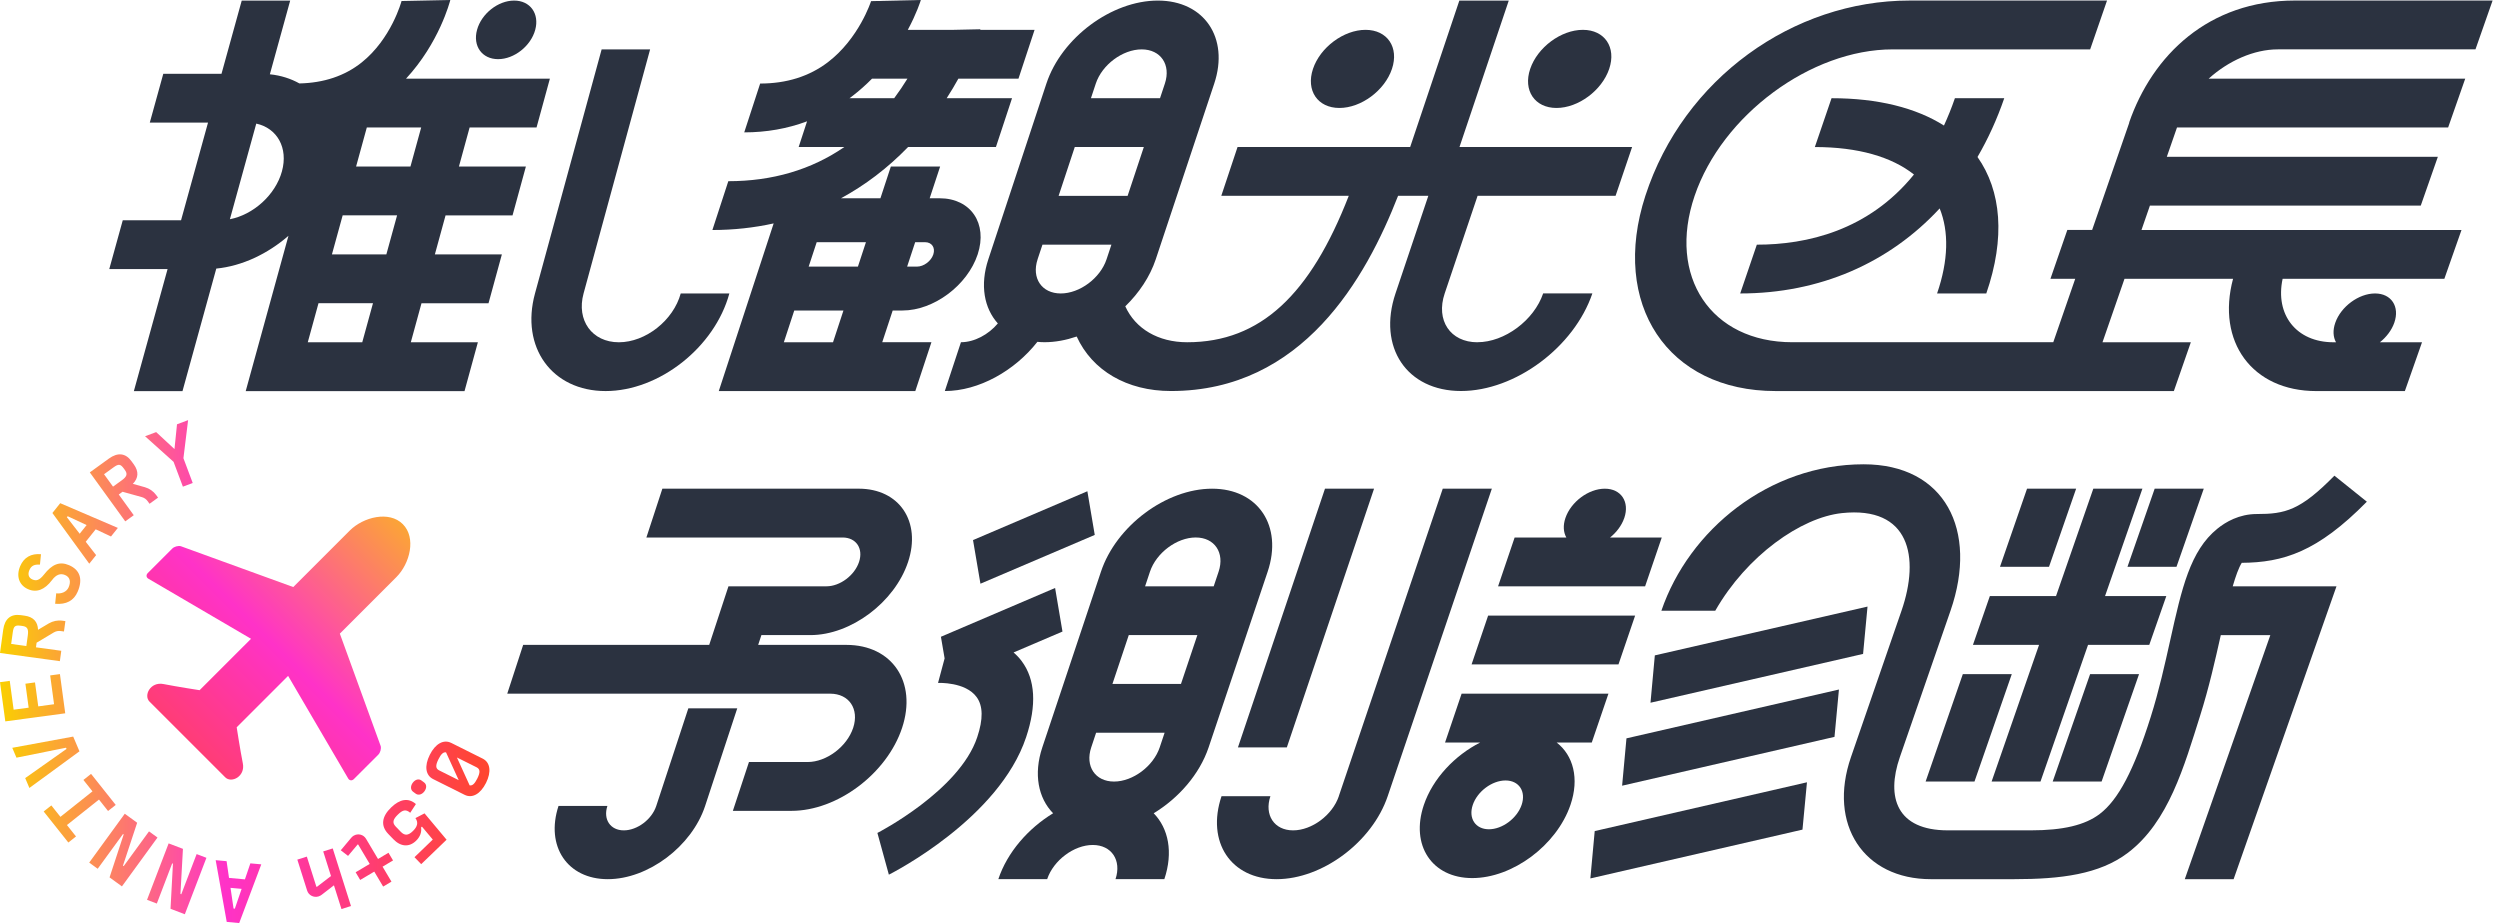<svg fill="none" height="48" viewBox="0 0 130 48" width="130" xmlns="http://www.w3.org/2000/svg" xmlns:xlink="http://www.w3.org/1999/xlink"><linearGradient id="a"><stop offset="0" stop-color="#facf00"/><stop offset=".46" stop-color="#ff32c8"/><stop offset="1" stop-color="#ff462d"/></linearGradient><linearGradient id="b" gradientUnits="userSpaceOnUse" x1="0" x2="25.451" xlink:href="#a" y1="34.924" y2="34.924"/><linearGradient id="c" gradientUnits="userSpaceOnUse" x1="0" x2="25.451" xlink:href="#a" y1="34.924" y2="34.924"/><linearGradient id="d" gradientUnits="userSpaceOnUse" x1=".001" x2="25.451" xlink:href="#a" y1="34.924" y2="34.924"/><linearGradient id="e" gradientUnits="userSpaceOnUse" x1="0" x2="25.451" xlink:href="#a" y1="34.923" y2="34.923"/><linearGradient id="f" gradientUnits="userSpaceOnUse" x1="-0" x2="25.451" xlink:href="#a" y1="34.924" y2="34.924"/><linearGradient id="g" gradientUnits="userSpaceOnUse" x1="0" x2="25.451" xlink:href="#a" y1="34.923" y2="34.923"/><linearGradient id="h" gradientUnits="userSpaceOnUse" x1=".001" x2="25.451" xlink:href="#a" y1="34.924" y2="34.924"/><linearGradient id="i" gradientUnits="userSpaceOnUse" x1="-0" x2="25.451" xlink:href="#a" y1="34.924" y2="34.924"/><linearGradient id="j" gradientUnits="userSpaceOnUse" x1="0" x2="25.451" xlink:href="#a" y1="34.924" y2="34.924"/><linearGradient id="k" gradientUnits="userSpaceOnUse" x1="-0" x2="25.451" xlink:href="#a" y1="34.923" y2="34.923"/><linearGradient id="l" gradientUnits="userSpaceOnUse" x1="0" x2="25.451" xlink:href="#a" y1="34.923" y2="34.923"/><linearGradient id="m" gradientUnits="userSpaceOnUse" x1="0" x2="25.451" xlink:href="#a" y1="34.924" y2="34.924"/><linearGradient id="n" gradientUnits="userSpaceOnUse" x1="0" x2="25.451" xlink:href="#a" y1="34.923" y2="34.923"/><linearGradient id="o" gradientUnits="userSpaceOnUse" x1="-0" x2="25.451" xlink:href="#a" y1="34.923" y2="34.923"/><linearGradient id="p" gradientUnits="userSpaceOnUse" x1="-0" x2="25.451" xlink:href="#a" y1="34.924" y2="34.924"/><linearGradient id="q" gradientUnits="userSpaceOnUse" x1=".001" x2="25.451" xlink:href="#a" y1="34.924" y2="34.924"/><linearGradient id="r" gradientUnits="userSpaceOnUse" x1="5.519" x2="23.378" y1="42.676" y2="24.815"><stop offset="0" stop-color="#ff462d"/><stop offset=".5" stop-color="#ff32c8"/><stop offset="1" stop-color="#facf00"/></linearGradient><g fill="#2b3240"><path d="m50.597 28.084.386 2.269 5.944-2.537-.384-2.271z"/><path d="m34.125 41.91c-.23.7-.987 1.269-1.687 1.269s-1.083-.569-.854-1.269h-2.542c-.687 2.099.462 3.807 2.562 3.807s4.371-1.708 5.062-3.807l1.671-5.076h-2.544l-1.668 5.076z"/><path d="m44.009 33.533h-4.584l.168-.508h2.547c2.107 0 4.386-1.708 5.081-3.807.695-2.099-.457-3.807-2.568-3.807h-10.21l-.831 2.539h10.203c.704 0 1.087.569.856 1.269-.231.7-.991 1.269-1.693 1.269h-5.098l-1.001 3.045h-9.674l-.828 2.538h16.794c.982 0 1.518.797 1.194 1.777-.324.979-1.387 1.777-2.368 1.777h-3.051l-.837 2.539h3.05c2.382 0 4.961-1.935 5.75-4.315.789-2.38-.512-4.315-2.898-4.315z"/><path d="m63.029 25.412c-2.393 0-4.986 1.935-5.779 4.315l-3.05 9.137c-.466 1.397-.208 2.638.561 3.426-1.297.789-2.382 2.029-2.848 3.426h2.539c.328-.979 1.392-1.777 2.371-1.777s1.51.797 1.183 1.777h2.539c.47-1.397.215-2.638-.554-3.426 1.299-.789 2.387-2.029 2.857-3.426l3.07-9.137c.799-2.38-.497-4.315-2.89-4.315zm-1.618 10.152h-3.564l.849-2.539h3.567zm-3.482 5.077c-.981 0-1.513-.798-1.185-1.777l.254-.762h3.562l-.255.762c-.329.979-1.395 1.777-2.375 1.777zm5.185-10.153h-3.569l.254-.762c.328-.979 1.395-1.777 2.379-1.777.984 0 1.518.797 1.19 1.777l-.255.762z"/><path d="m69.62 41.402c-.332.979-1.399 1.777-2.379 1.777s-1.509-.797-1.18-1.777h-2.542c-.8 2.38.484 4.315 2.864 4.315 2.38 0 4.972-1.935 5.777-4.315l5.416-15.991h-2.553l-5.406 15.991z"/><path d="m71.451 25.412h-2.552l-4.526 13.452h2.543z"/><path d="m92.335 20.335h20.706l.883-2.538h-4.594l1.144-3.299h5.645c-.874 3.262.983 5.838 4.334 5.838h4.6l.892-2.538h-2.191c.338-.269.612-.625.749-1.015.295-.841-.153-1.523-1.001-1.523-.847 0-1.774.682-2.067 1.523-.138.391-.112.746.038 1.015h-.13c-1.942 0-3.045-1.44-2.647-3.299h8.41l.892-2.539h-16.641l.439-1.269h14.084l.889-2.539h-14.094l.529-1.523h14.099l.889-2.539h-13.341c1.024-.923 2.346-1.523 3.602-1.523h10.272l.89-2.539h-10.279c-4.496 0-7.409 2.846-8.621 6.346h.009l-1.933 5.584h-1.29l-.878 2.539h1.289l-1.142 3.299h-13.568c-4.231 0-6.51-3.416-5.081-7.614 1.429-4.198 6.047-7.614 10.295-7.614h10.272l.877-2.539h-10.279c-6.027 0-11.743 4.043-13.727 10.153-1.827 5.623 1.138 10.153 6.775 10.153z"/><path d="m112.648 30.996h-3.186l1.943-5.584h-2.553l-1.939 5.584h-3.441l-.879 2.537h3.438l-2.468 7.108h2.542l2.473-7.108h3.184z"/><path d="m105.406 25.412-1.406 4.06h2.549l1.41-4.06z"/><path d="m114.596 25.412h-2.553l-1.414 4.06h2.549z"/><path d="m100.132 40.64h2.541l1.939-5.584h-2.546z"/><path d="m109.283 40.64 1.947-5.584h-2.545l-1.945 5.584z"/><path d="m76.826 17.798c-1.41 0-2.175-1.139-1.702-2.539l1.711-5.076h7.175l.86-2.539h-8.976l2.562-7.614h-2.57l-2.557 7.614h-8.976l-.846 2.539h6.629c-1.99 5.119-4.577 7.614-8.402 7.614-1.508 0-2.693-.702-3.219-1.868.716-.696 1.283-1.539 1.585-2.447l3.041-9.137c.791-2.38-.525-4.315-2.933-4.315-2.408 0-5.008 1.935-5.795 4.315l-3.019 9.137c-.445 1.344-.218 2.546.494 3.337-.486.579-1.223.977-1.919.977l-.838 2.538c1.766 0 3.634-1.053 4.813-2.558.122.011.246.019.375.019.554 0 1.118-.108 1.669-.296.807 1.769 2.609 2.834 4.902 2.834 6.851 0 10.141-5.876 11.811-10.153h1.573l-1.707 5.076c-.941 2.799.586 5.076 3.405 5.076 2.82 0 5.883-2.277 6.832-5.076h-2.559c-.474 1.399-2.006 2.539-3.417 2.539zm-20.938-10.153h3.591l-.843 2.539h-3.588zm3.478-5.077c.991 0 1.533.797 1.208 1.777l-.253.762h-3.592l.253-.762c.324-.979 1.395-1.777 2.385-1.777zm-5.411 10.915.253-.762h3.586l-.253.762c-.325.979-1.393 1.777-2.382 1.777s-1.528-.797-1.203-1.777z"/><path d="m80.938 5.614c1.133 0 2.36-.909 2.74-2.031s-.234-2.031-1.368-2.031c-1.134 0-2.361.909-2.74 2.031-.379 1.121.235 2.031 1.368 2.031z"/><path d="m69.649 5.614c1.133 0 2.357-.909 2.733-2.031.376-1.121-.24-2.031-1.374-2.031s-2.359.909-2.733 2.031.24 2.031 1.374 2.031z"/><path d="m84.463 26.935c.287-.841-.166-1.523-1.012-1.523-.846 0-1.763.682-2.049 1.523-.133.391-.104.746.047 1.015h-2.688l-.861 2.538h7.646l.866-2.538h-2.688c.335-.269.605-.625.738-1.015z"/><path d="m91.356 12.721-.866 2.539c4.142 0 7.747-1.586 10.373-4.422.484 1.2.458 2.697-.135 4.422h2.559c.997-2.893.785-5.332-.457-7.096.545-.938 1.014-1.958 1.391-3.057h-2.566c-.174.507-.366.977-.569 1.421-1.449-.916-3.421-1.421-5.846-1.421l-.868 2.539c2.247 0 3.99.508 5.154 1.429-2.37 2.922-5.577 3.648-8.17 3.648z"/><path d="m54.869 30.573-5.941 2.539.192 1.125-.342 1.276c.015-.001 1.426-.065 2.008.737.334.461.344 1.142.03 2.084-.927 2.785-5.152 4.959-5.191 4.979l.596 2.17c.234-.118 5.732-2.93 7.138-7.15.555-1.666.48-2.994-.226-3.948-.128-.173-.273-.323-.427-.457l2.543-1.087-.384-2.269z"/><path d="m76.522 34.549h7.639l.866-2.539h-7.644z"/><path d="m75.143 38.61h1.828c-1.322.671-2.463 1.872-2.929 3.243-.713 2.099.417 3.807 2.516 3.807s4.391-1.708 5.107-3.807c.469-1.373.145-2.574-.72-3.243h1.828l.866-2.538h-7.635zm2.28 4.512c-.7 0-1.077-.569-.838-1.269.237-.7 1.002-1.269 1.702-1.269.7 0 1.077.569.838 1.269s-1.002 1.269-1.702 1.269z"/><path d="m84.576 38.394-.226 2.462 11.044-2.539.231-2.462z"/><path d="m82.925 43.216-.226 2.462 11.03-2.538.233-2.461z"/><path d="m86.051 34.08-.225 2.462 11.054-2.538.231-2.462z"/><path d="m116.566 29.267c2.161-.017 3.934-.561 6.51-3.179l-1.686-1.353c-1.783 1.813-2.56 1.994-4.038 1.994-.914 0-1.618.414-2.046.761-1.42 1.149-1.853 3.099-2.453 5.796-.275 1.236-.586 2.638-1.02 4.009-.867 2.748-1.684 4.3-2.648 5.031-.766.582-1.904.852-3.581.852h-4.318c-2.648 0-3.22-1.708-2.494-3.807l2.635-7.614c1.453-4.198-.295-7.614-4.518-7.614-4.926 0-9.082 3.416-10.517 7.614h2.802c1.637-2.865 4.463-4.851 6.588-5.076 3.518-.373 4.063 2.277 3.097 5.076l-2.629 7.614c-1.208 3.499.657 6.346 4.157 6.346h4.316c2.443 0 4.447-.248 5.928-1.371 2.121-1.61 2.927-4.512 3.757-7.134.463-1.467.787-2.907 1.073-4.184h2.576l-4.448 12.69h2.539l4.457-12.69.446-1.269.446-1.269h-5.396c.154-.527.312-.973.47-1.222z"/><path d="m37.372 20.335h10.224l.838-2.539h-2.558l.544-1.65h.512c1.622 0 3.375-1.309 3.907-2.918.531-1.609-.358-2.918-1.983-2.918h-.513l.544-1.65h-2.563l-.542 1.65h-2.051c.622-.338 1.224-.725 1.802-1.165.625-.475 1.185-.982 1.687-1.5h4.568l.838-2.539h-3.398c.227-.352.429-.692.607-1.015h3.125l.838-2.539h-2.826c.005-.014.008-.024.009-.03l-1.385.03h-2.39c.464-.864.662-1.497.678-1.553l-2.589.061c-.006.019-.625 1.943-2.252 3.181-.963.733-2.145 1.104-3.515 1.104l-.828 2.539c1.153 0 2.244-.193 3.267-.575l-.437 1.337h2.374c-1.711 1.178-3.737 1.777-6.032 1.777l-.828 2.538c1.103 0 2.164-.117 3.186-.343l-2.854 8.719zm6.925-15.32c.385-.293.733-.604 1.047-.923h1.842c-.201.328-.431.669-.688 1.015h-2.326c.042-.03.084-.061.126-.091zm-.979 12.783h-2.558l.541-1.65h2.558l-.542 1.65zm4.784-5.204c.353 0 .546.284.431.635s-.497.635-.85.635h-.512l.418-1.269h.512zm-3.49 1.27h-2.561l.417-1.269h2.561z"/><path d="m37.924 15.259h-2.526c-.381 1.399-1.824 2.539-3.217 2.539s-2.218-1.139-1.835-2.539l3.46-12.69h-2.521l-3.465 12.69c-.765 2.799.883 5.076 3.671 5.076 2.788 0 5.675-2.277 6.436-5.076z"/><path d="m23.416 0-2.535.053c-.005.019-.528 1.965-2.081 3.2-.874.695-1.961 1.058-3.23 1.086-.447-.249-.96-.417-1.537-.476l1.057-3.833h-2.52l-1.052 3.807h-3.027l-.702 2.539h3.028l-1.402 5.076h-3.031l-.702 2.539h3.032l-1.753 6.346h2.529l1.757-6.371c1.341-.131 2.672-.766 3.753-1.704l-2.223 8.075h11.378l.694-2.538h-3.487l.556-2.031h3.485l.694-2.539h-3.484l.556-2.03h3.483l.694-2.539h-3.482l.556-2.031h3.48l.694-2.539h-7.48c1.726-1.869 2.275-3.986 2.302-4.09zm-11.462 11.401 1.372-4.974c1.085.236 1.672 1.261 1.334 2.486-.338 1.225-1.489 2.252-2.705 2.487zm6.883 6.397h-2.833l.558-2.031h2.833zm1.254-4.569h-2.831l.558-2.03h2.83l-.558 2.03zm1.254-4.569h-2.829l.558-2.031h2.827l-.558 2.031z"/><path d="m25.902 3.076c.836 0 1.7-.682 1.929-1.523.23-.841-.26-1.523-1.096-1.523-.836 0-1.7.682-1.929 1.523-.231.841.26 1.523 1.096 1.523z"/></g><path d="m23.464 38.631 1.635.817c.398.198.462.686.174 1.264-.291.58-.718.817-1.115.618l-1.635-.817c-.398-.198-.465-.682-.174-1.262.288-.578.718-.817 1.115-.619zm-.662.845c-.165.33-.155.489.039.587l1.012.505-.659-1.445c-.142-.024-.259.086-.391.352zm1.619 1.363c.146.027.26-.081.398-.354.163-.326.152-.491-.039-.587l-1.02-.509z" fill="url(#b)"/><path d="m21.914 40.584.135.099c.149.109.142.302.02.467-.114.155-.303.23-.452.121l-.135-.099c-.149-.109-.135-.312-.02-.467.122-.165.304-.23.452-.121z" fill="url(#c)"/><path d="m21.628 41.809-.296.455c-.239-.206-.404-.135-.636.089-.25.241-.319.418-.122.624l.262.272c.21.217.39.201.629-.029.233-.224.307-.442.137-.679l.474-.246 1.146 1.37-1.32 1.271-.349-.362.951-.916-.563-.674-.046.043c.039.241-.048.488-.262.695-.357.343-.798.314-1.181-.085l-.262-.272c-.41-.425-.339-.908.151-1.379.443-.428.888-.523 1.287-.174z" fill="url(#d)"/><path d="m19.032 43.615.625 1.052.544-.324.237.4-.544.324.462.778-.432.257-.462-.778-.732.434-.237-.4.732-.434-.597-1.004c-.009-.014-.024-.015-.032-.005l-.497.592-.379-.292.536-.64c.033-.043.08-.086.131-.117.234-.14.516-.058.645.157z" fill="url(#e)"/><path d="m16.483 46.113.728-.56-.404-1.279.495-.156.949 2.996-.495.156-.391-1.234-.635.491c-.039.03-.102.067-.158.085-.259.083-.523-.059-.6-.298l-.511-1.614.495-.156.493 1.558c.005.015.023.019.034.011z" fill="url(#f)"/><path d="m12.437 47.999-.647-.06-.575-3.21.568.052.126.87.827.076.283-.833.568.052-1.148 3.052zm-.45-1.831.158 1.076.067.006.352-1.029z" fill="url(#g)"/><path d="m9.611 47.541-.744-.284.126-2.347-.039-.015-.799 2.09-.509-.194 1.123-2.935.744.284-.13 2.345.043.017.799-2.09.509.194z" fill="url(#h)"/><path d="m6.341 46.093-.644-.469.734-2.232-.034-.024-1.317 1.808-.441-.321 1.849-2.541.644.469-.738 2.23.037.027 1.317-1.808.441.32-1.849 2.541z" fill="url(#i)"/><path d="m5.618 42.171-.471-.594-1.666 1.325.471.594-.398.315-1.283-1.614.398-.315.473.594 1.666-1.325-.471-.594.398-.315 1.283 1.614-.398.315z" fill="url(#j)"/><path d="m1.53 40.978-.22-.517 2.15-1.518-.027-.062-2.577.518-.218-.513 3.168-.584.326.767-2.605 1.906z" fill="url(#k)"/><path d="m.276 37.512-.276-2.039.507-.069.202 1.5.781-.105-.169-1.246.499-.067.169 1.246.822-.112-.202-1.498.507-.069.276 2.039z" fill="url(#l)"/><path d="m0 33.955.168-1.217c.076-.556.392-.822.903-.752l.212.029c.448.062.681.314.695.734l.561-.333c.212-.123.46-.174.7-.141l.161.022-.074.54-.163-.022c-.133-.018-.25.004-.366.072l-.894.533-.033.241 1.316.18-.074.54zm1.447-.922c.044-.324-.027-.448-.281-.483l-.083-.011c-.298-.041-.375.02-.419.344l-.083.602.789.108.077-.56z" fill="url(#m)"/><path d="m2.868 31.395.055-.542c.259.033.537-.062.647-.316.122-.286.074-.524-.184-.635-.239-.103-.467-.027-.685.268-.37.489-.793.668-1.247.465-.475-.212-.62-.693-.403-1.199.193-.451.567-.664 1.081-.617l-.055.542c-.276-.018-.446.042-.551.288-.085.201-.05.394.159.483.197.084.359.053.601-.253.423-.54.814-.7 1.304-.49.559.239.733.715.45 1.378-.201.47-.596.679-1.169.63z" fill="url(#n)"/><path d="m2.727 26.673.405-.507 2.996 1.285-.356.446-.796-.373-.518.648.54.695-.356.445-1.917-2.636zm1.777.631-.984-.46-.042.052.666.859.361-.452z" fill="url(#o)"/><path d="m4.671 24.564.995-.72c.455-.329.865-.284 1.167.133l.126.173c.265.367.244.709-.051 1.01l.629.176c.235.067.443.212.586.409l.095.132-.442.32-.095-.132c-.079-.109-.175-.178-.305-.215l-1.003-.278-.197.142.779 1.077-.442.32-1.843-2.547zm1.666.409c.264-.192.305-.329.155-.536l-.05-.069c-.177-.244-.274-.257-.539-.065l-.493.357.467.645.459-.331z" fill="url(#p)"/><path d="m9.028 24.018-1.485-1.333.577-.216.953.883.131-1.289.577-.216-.243 1.98.483 1.288-.511.192-.483-1.288z" fill="url(#q)"/><path d="m19.797 38.797-2.125-5.848 2.939-2.939c.708-.707 1.042-2.05.334-2.756-.706-.706-2.049-.372-2.756.334l-2.939 2.939-5.849-2.125c-.142-.034-.342.022-.445.126l-1.271 1.271c-.103.103-.081.241.05.305l5.318 3.113-2.674 2.673s-1.189-.183-1.874-.319c-.685-.137-1.05.593-.73.913.319.319 3.62 3.619 3.939 3.938.32.32 1.052-.046.913-.73-.136-.684-.319-1.873-.319-1.873l2.674-2.673 3.112 5.316c.065.131.202.154.306.051l1.272-1.271c.103-.103.159-.303.126-.445z" fill="url(#r)"/></svg>